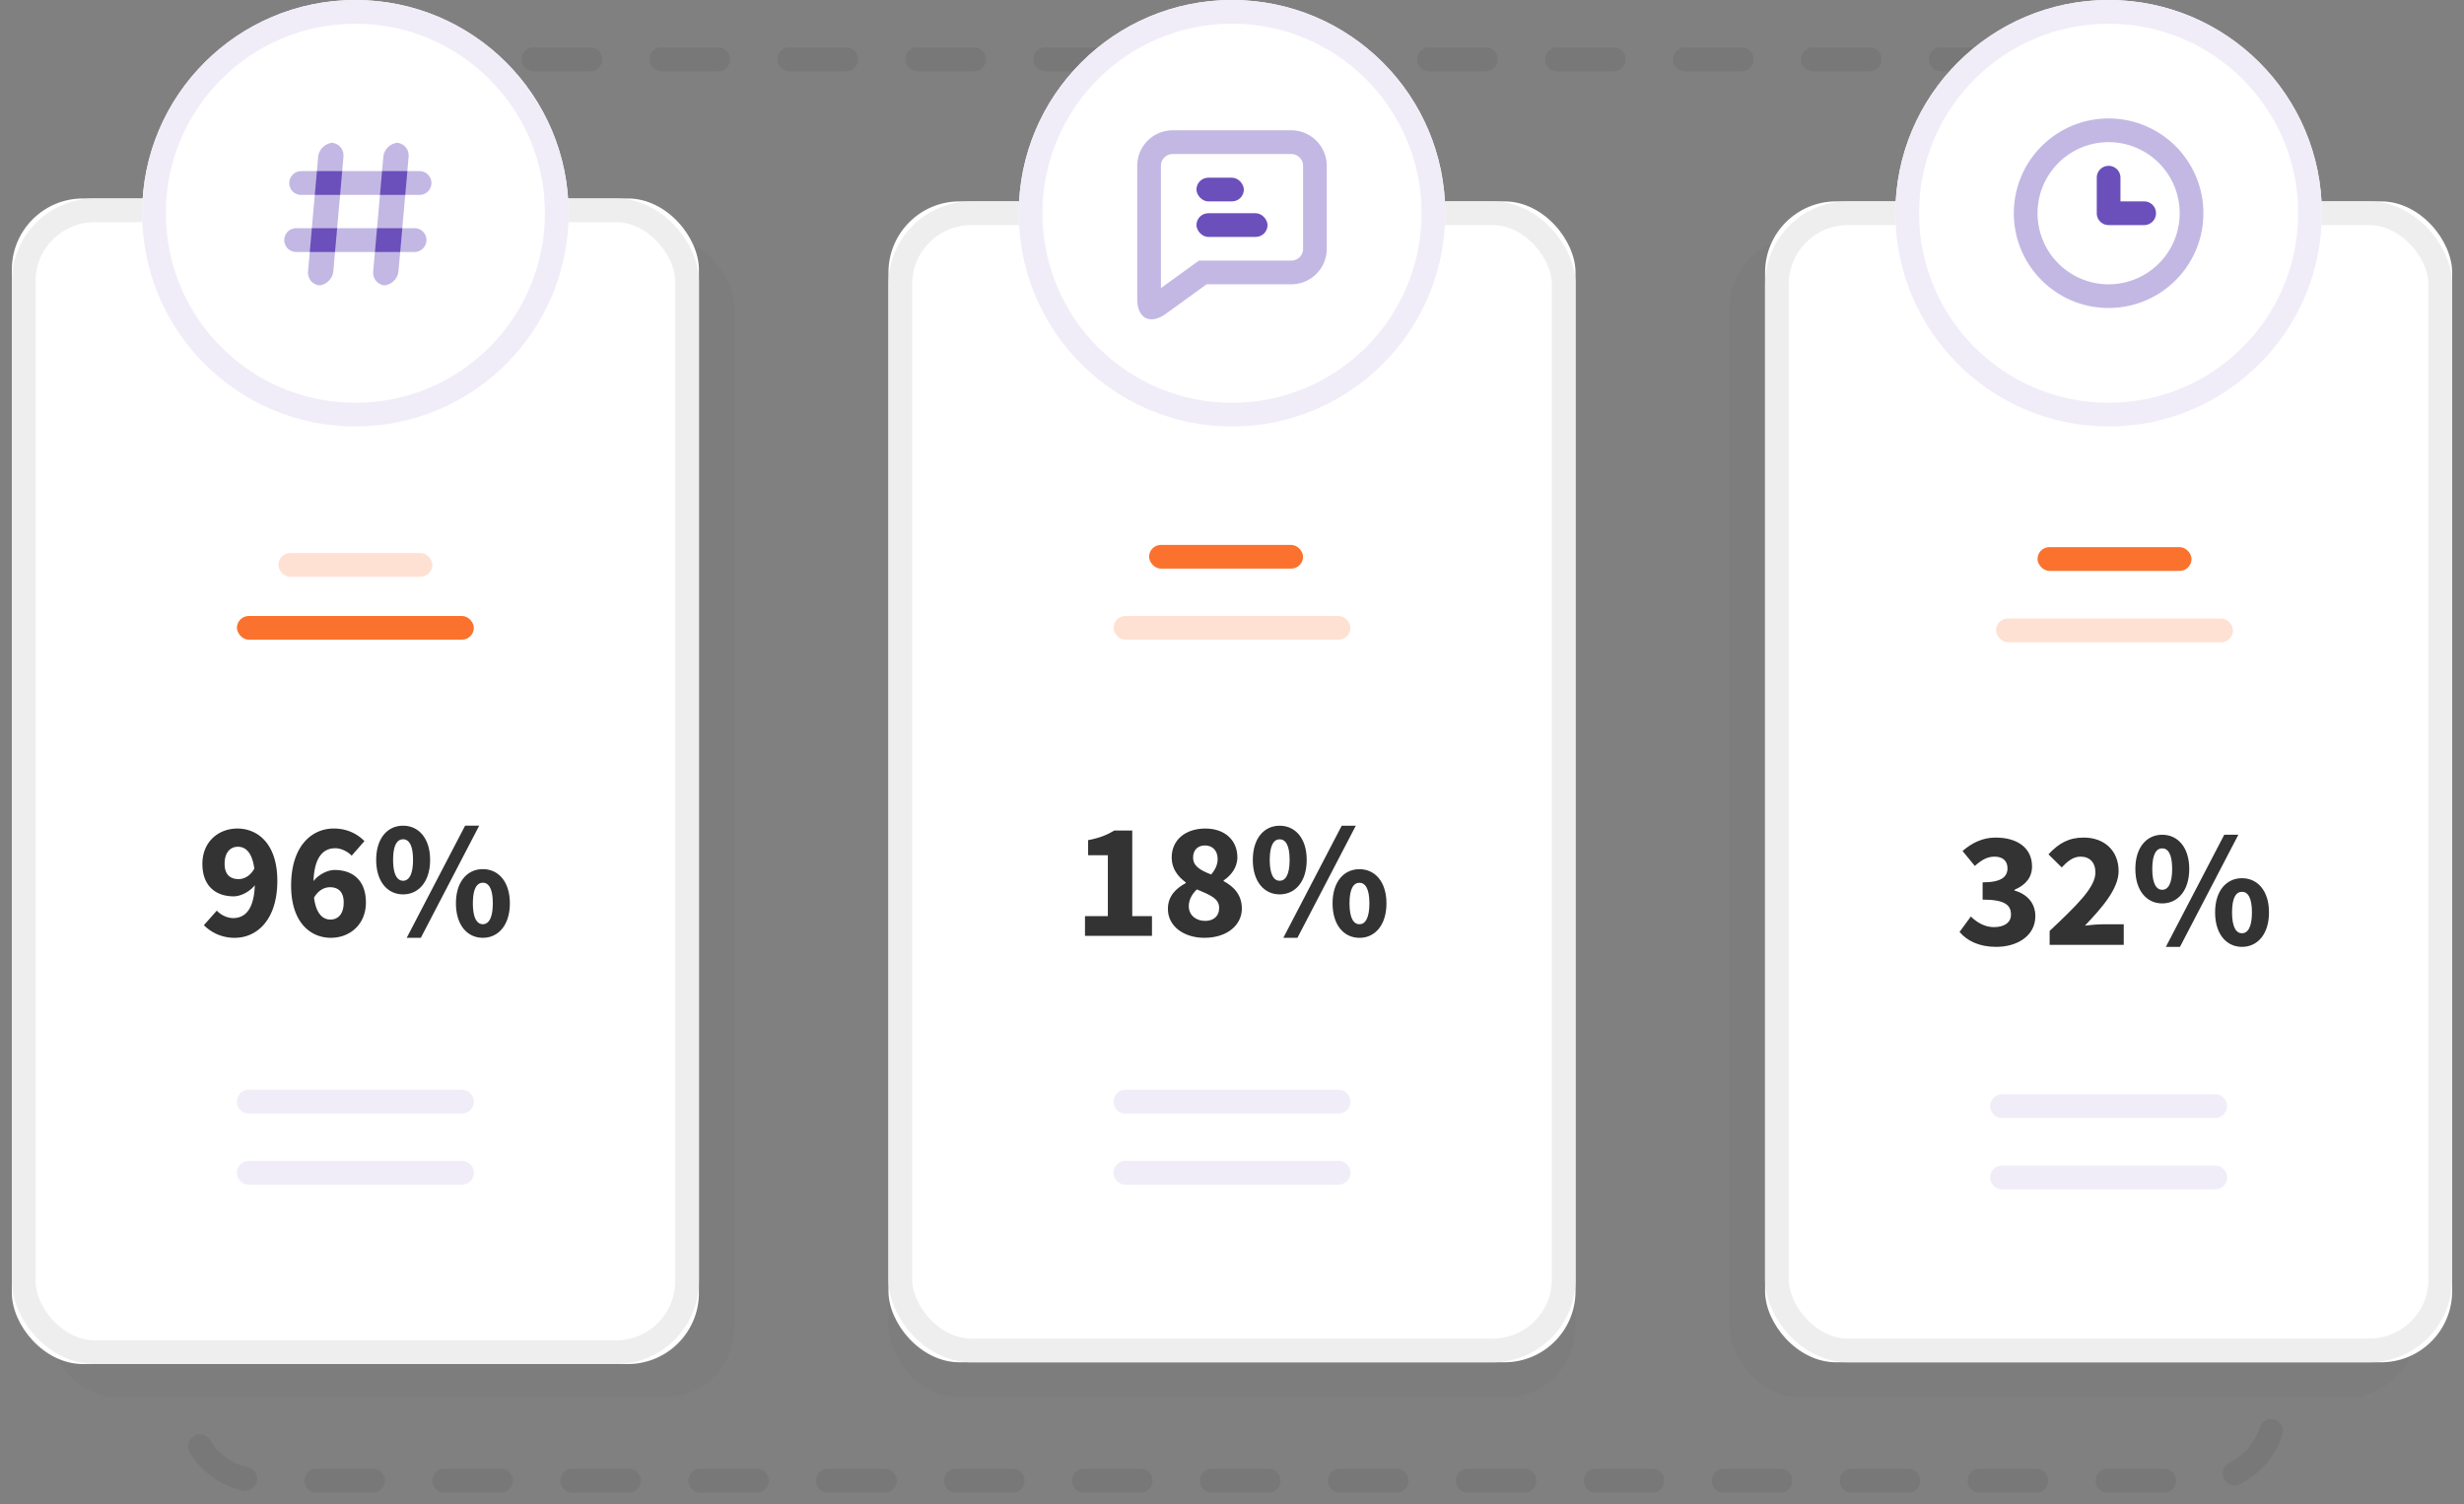 <svg xmlns="http://www.w3.org/2000/svg" width="208" height="127" viewBox="0 0 208 127" xmlns:xlink="http://www.w3.org/1999/xlink"><rect x="0" y="0" width="208" height="127" fill="#808080" stroke="none"/><defs><rect id="a" width="58" height="98" y="17" rx="6"/><rect id="b" width="58" height="98" x="3.5" y="17" rx="6"/><rect id="c" width="58" height="98.394" rx="6"/></defs><g fill="none" fill-rule="evenodd" transform="translate(1)"><path fill="#000" fill-opacity=".06" fill-rule="nonzero" d="M16 11.06c0-1.39.56-2.69 1.534-3.635.398-.386.41-1.025.027-1.426a.993.993 0 00-1.413-.028A7.075 7.075 0 0014 11.062c0 .556.448 1.007 1 1.007s1-.452 1-1.01zm6.432-5.043h4.8c.552 0 1-.452 1-1.01 0-.556-.448-1.007-1-1.007h-4.8c-.552 0-1 .45-1 1.008 0 .557.448 1.01 1 1.01zm10.8 0h4.8c.552 0 1-.452 1-1.01 0-.556-.448-1.007-1-1.007h-4.8c-.552 0-1 .45-1 1.008 0 .557.448 1.01 1 1.01zm10.8 0h4.8c.552 0 1-.452 1-1.01 0-.556-.448-1.007-1-1.007h-4.8c-.552 0-1 .45-1 1.008 0 .557.448 1.01 1 1.01zm10.8 0h4.8c.552 0 1-.452 1-1.01 0-.556-.448-1.007-1-1.007h-4.8c-.552 0-1 .45-1 1.008 0 .557.448 1.01 1 1.01zm10.8 0h4.8c.552 0 1-.452 1-1.01 0-.556-.448-1.007-1-1.007h-4.8c-.552 0-1 .45-1 1.008 0 .557.448 1.01 1 1.01zm10.8 0h4.8c.552 0 1-.452 1-1.01 0-.556-.448-1.007-1-1.007h-4.8c-.552 0-1 .45-1 1.008 0 .557.448 1.01 1 1.01zm10.8 0h4.8c.552 0 1-.452 1-1.01 0-.556-.448-1.007-1-1.007h-4.8c-.552 0-1 .45-1 1.008 0 .557.448 1.01 1 1.01zm10.8 0h4.8c.552 0 1-.452 1-1.01 0-.556-.448-1.007-1-1.007h-4.8c-.552 0-1 .45-1 1.008 0 .557.448 1.01 1 1.01zm10.8 0h4.8c.552 0 1-.452 1-1.01 0-.556-.448-1.007-1-1.007h-4.8c-.552 0-1 .45-1 1.008 0 .557.448 1.01 1 1.01zm10.8 0h4.8c.552 0 1-.452 1-1.01 0-.556-.448-1.007-1-1.007h-4.8c-.552 0-1 .45-1 1.008 0 .557.448 1.01 1 1.01zm10.8 0h4.8c.552 0 1-.452 1-1.01 0-.556-.448-1.007-1-1.007h-4.8c-.552 0-1 .45-1 1.008 0 .557.448 1.01 1 1.01zm10.8 0h4.8c.552 0 1-.452 1-1.01 0-.556-.448-1.007-1-1.007h-4.8c-.552 0-1 .45-1 1.008 0 .557.448 1.01 1 1.01zm10.8 0h4.8c.552 0 1-.452 1-1.01 0-.556-.448-1.007-1-1.007h-4.8c-.552 0-1 .45-1 1.008 0 .557.448 1.01 1 1.01zm10.8 0h4.8c.552 0 1-.452 1-1.01 0-.556-.448-1.007-1-1.007h-4.8c-.552 0-1 .45-1 1.008 0 .557.448 1.01 1 1.01zm10.8 0h4.8c.552 0 1-.452 1-1.01 0-.556-.448-1.007-1-1.007h-4.8c-.552 0-1 .45-1 1.008 0 .557.448 1.01 1 1.01zm10.8 0H185a4.95 4.95 0 013.254 1.215.995.995 0 001.41-.108c.36-.423.312-1.06-.107-1.422A6.944 6.944 0 00185 4h-.568c-.552 0-1 .45-1 1.008 0 .557.448 1.01 1 1.01zM190 11.932v4.84c0 .557.448 1.008 1 1.008s1-.45 1-1.008v-4.84c0-.556-.448-1.008-1-1.008s-1 .452-1 1.008zm0 10.89v4.84c0 .556.448 1.008 1 1.008s1-.452 1-1.01v-4.838c0-.557-.448-1.01-1-1.01s-1 .453-1 1.01zm0 10.89v4.84c0 .555.448 1.007 1 1.007s1-.453 1-1.01v-4.84c0-.556-.448-1.007-1-1.007s-1 .45-1 1.008zm0 10.888v4.84c0 .557.448 1.008 1 1.008s1-.45 1-1.008V44.6c0-.557-.448-1.008-1-1.008s-1 .45-1 1.008zm0 10.89v4.84c0 .556.448 1.007 1 1.007s1-.45 1-1.008v-4.84c0-.557-.448-1.01-1-1.01s-1 .453-1 1.01zm0 10.89v4.838c0 .557.448 1.01 1 1.01s1-.453 1-1.01v-4.84c0-.556-.448-1.008-1-1.008s-1 .452-1 1.01zm0 10.888v4.84c0 .556.448 1.008 1 1.008s1-.452 1-1.008v-4.84c0-.557-.448-1.008-1-1.008s-1 .45-1 1.008zm0 10.89v4.84c0 .556.448 1.007 1 1.007s1-.45 1-1.008v-4.84c0-.557-.448-1.008-1-1.008s-1 .45-1 1.007zm0 10.888v4.84c0 .557.448 1.008 1 1.008s1-.45 1-1.008v-4.84c0-.556-.448-1.008-1-1.008s-1 .452-1 1.008zm-.24 21.446a5.06 5.06 0 01-2.572 2.985 1.01 1.01 0 00-.46 1.348c.24.5.84.708 1.336.464a7.06 7.06 0 003.598-4.178c.17-.53-.12-1.098-.644-1.27a1 1 0 00-1.26.65zm-8.063 3.49h-4.8c-.552 0-1 .453-1 1.01 0 .557.448 1.008 1 1.008h4.8c.553 0 1-.45 1-1.008 0-.557-.447-1.01-1-1.01zm-10.8 0h-4.8c-.552 0-1 .453-1 1.01 0 .557.448 1.008 1 1.008h4.8c.553 0 1-.45 1-1.008 0-.557-.447-1.01-1-1.01zm-10.8 0h-4.8c-.552 0-1 .453-1 1.01 0 .557.448 1.008 1 1.008h4.8c.553 0 1-.45 1-1.008 0-.557-.447-1.01-1-1.01zm-10.8 0h-4.8c-.552 0-1 .453-1 1.01 0 .557.448 1.008 1 1.008h4.8c.553 0 1-.45 1-1.008 0-.557-.447-1.01-1-1.01zm-10.8 0h-4.8c-.552 0-1 .453-1 1.01 0 .557.448 1.008 1 1.008h4.8c.553 0 1-.45 1-1.008 0-.557-.447-1.01-1-1.01zm-10.8 0h-4.8c-.552 0-1 .453-1 1.01 0 .557.448 1.008 1 1.008h4.8c.553 0 1-.45 1-1.008 0-.557-.447-1.01-1-1.01zm-10.8 0h-4.8c-.552 0-1 .453-1 1.01 0 .557.448 1.008 1 1.008h4.8c.553 0 1-.45 1-1.008 0-.557-.447-1.01-1-1.01zm-10.8 0h-4.8c-.552 0-1 .453-1 1.01 0 .557.448 1.008 1 1.008h4.8c.553 0 1-.45 1-1.008 0-.557-.447-1.01-1-1.01zm-10.8 0h-4.8c-.552 0-1 .453-1 1.01 0 .557.448 1.008 1 1.008h4.8c.553 0 1-.45 1-1.008 0-.557-.447-1.01-1-1.01zm-10.8 0h-4.8c-.552 0-1 .453-1 1.01 0 .557.448 1.008 1 1.008h4.8c.553 0 1-.45 1-1.008 0-.557-.447-1.01-1-1.01zm-10.8 0h-4.8c-.552 0-1 .453-1 1.01 0 .557.448 1.008 1 1.008h4.8c.553 0 1-.45 1-1.008 0-.557-.447-1.01-1-1.01zm-10.8 0h-4.8c-.552 0-1 .453-1 1.01 0 .557.448 1.008 1 1.008h4.8c.553 0 1-.45 1-1.008 0-.557-.447-1.01-1-1.01zm-10.8 0h-4.8c-.552 0-1 .453-1 1.01 0 .557.448 1.008 1 1.008h4.8c.553 0 1-.45 1-1.008 0-.557-.447-1.01-1-1.01zm-10.8 0h-4.8c-.552 0-1 .453-1 1.01 0 .557.448 1.008 1 1.008h4.8c.553 0 1-.45 1-1.008 0-.557-.447-1.01-1-1.01zm-10.8 0h-4.8c-.552 0-1 .453-1 1.01 0 .557.448 1.008 1 1.008h4.8c.553 0 1-.45 1-1.008 0-.557-.447-1.01-1-1.01zm-10.577-.116a5.009 5.009 0 01-3.19-2.3.994.994 0 00-1.373-.333c-.472.29-.62.91-.332 1.386.99 1.632 2.6 2.8 4.465 3.215a1 1 0 001.192-.768 1.005 1.005 0 00-.762-1.2zM16 105.292v-4.84c0-.556-.448-1.008-1-1.008s-1 .452-1 1.01v4.838c0 .557.448 1.01 1 1.01s1-.453 1-1.01zm0-10.89v-4.84c0-.555-.448-1.007-1-1.007s-1 .452-1 1.008v4.84c0 .557.448 1.008 1 1.008s1-.45 1-1.007zm0-10.888v-4.84c0-.557-.448-1.008-1-1.008s-1 .45-1 1.008v4.84c0 .557.448 1.008 1 1.008s1-.45 1-1.008zm0-10.89v-4.84c0-.556-.448-1.007-1-1.007s-1 .45-1 1.008v4.84c0 .556.448 1.008 1 1.008s1-.452 1-1.008zm0-10.89v-4.838c0-.557-.448-1.01-1-1.01s-1 .453-1 1.01v4.84c0 .556.448 1.008 1 1.008s1-.452 1-1.01zm0-11.888v-4.84c0-.556-.448-1.008-1-1.008s-1 .452-1 1.008v4.84c0 .557.448 1.008 1 1.008s1-.45 1-1.008zm0-9.89v-4.84c0-.556-.448-1.007-1-1.007s-1 .45-1 1.007v4.84c0 .557.448 1.008 1 1.008s1-.45 1-1.008zm0-10.888v-4.84c0-.557-.448-1.008-1-1.008s-1 .45-1 1.008v4.84c0 .556.448 1.008 1 1.008s1-.452 1-1.008zm0-10.89v-4.84c0-.556-.448-1.008-1-1.008s-1 .452-1 1.01v4.838c0 .557.448 1.01 1 1.01s1-.453 1-1.01z"/><g transform="translate(74)"><rect width="58" height="98" y="20" fill="#000" fill-opacity=".02" rx="6"/><use fill="#FFF" xlink:href="#a"/><rect width="56" height="96" x="1" y="18" stroke="#EEE" stroke-width="2" rx="6"/><g transform="translate(16 45.185)"><path fill="#333" d="M.59 33.815h5.655V32.15H4.58v-7.225H3.066c-.63.378-1.246.63-2.212.812v1.274H2.52v5.14H.59v1.665zm10.093.168c-1.778 0-3.094-.994-3.094-2.436 0-1.078.67-1.736 1.51-2.184v-.056c-.685-.518-1.19-1.162-1.19-2.1 0-1.512 1.19-2.45 2.843-2.45 1.624 0 2.702.966 2.702 2.436 0 .854-.546 1.54-1.162 1.946v.055c.854.462 1.54 1.148 1.54 2.324 0 1.4-1.26 2.463-3.15 2.463zm.56-5.348c.35-.406.546-.84.546-1.302 0-.686-.407-1.148-1.08-1.148-.545 0-.993.336-.993 1.022 0 .728.616 1.078 1.526 1.428zm-.518 3.92c.686 0 1.19-.364 1.19-1.106 0-.785-.756-1.08-1.876-1.555-.393.364-.687.868-.687 1.414 0 .783.63 1.245 1.372 1.245zm6.3-2.24c-1.316 0-2.268-1.078-2.268-2.912 0-1.82.952-2.884 2.268-2.884 1.316 0 2.282 1.063 2.282 2.883 0 1.834-.966 2.912-2.282 2.912zm0-1.148c.462 0 .84-.462.84-1.764s-.378-1.736-.84-1.736c-.462 0-.84.434-.84 1.736s.378 1.764.84 1.764zm.308 4.816l4.928-9.464h1.19l-4.927 9.463h-1.19zm6.426 0c-1.317 0-2.27-1.078-2.27-2.912 0-1.82.953-2.883 2.27-2.883 1.315 0 2.28 1.064 2.28 2.884 0 1.835-.965 2.913-2.28 2.913zm0-1.148c.46 0 .84-.462.84-1.764 0-1.3-.38-1.735-.84-1.735-.463 0-.84.434-.84 1.736 0 1.303.377 1.765.84 1.765z"/><rect width="13" height="2" x="6" y=".815" fill="#FB722E" rx="1"/><path fill="#F0EDF8" d="M3 47.815c0-.552.455-1 .992-1h18.016c.548 0 .992.444.992 1 0 .553-.455 1-.992 1H3.992a.994.994 0 01-.992-1zm0 6c0-.552.455-1 .992-1h18.016c.548 0 .992.444.992 1 0 .553-.455 1-.992 1H3.992a.994.994 0 01-.992-1z"/><rect width="20" height="2" x="3" y="6.815" fill="#FEE1D3" rx="1"/></g><g transform="translate(10.81)"><circle cx="18.19" cy="18" r="18" fill="#FFF"/><path fill="#F0EDF8" fill-rule="nonzero" d="M18.19 34c8.837 0 16-7.163 16-16s-7.163-16-16-16-16 7.163-16 16 7.163 16 16 16zm0 2c-9.94 0-18-8.06-18-18s8.06-18 18-18 18 8.06 18 18-8.06 18-18 18z"/><g transform="translate(10 11)"><path fill="#C3B8E3" fill-rule="nonzero" d="M2.19 13.32L5.397 11h7.783a.998.998 0 001.01-1V3c0-.55-.45-1-1.01-1H3.2a.998.998 0 00-1.01 1v10.32zM6.045 13l-3.422 2.476C1.28 16.45.19 15.892.19 14.23V3c0-1.657 1.337-3 3.01-3h9.98a3.004 3.004 0 013.01 3v7c0 1.657-1.337 3-3.01 3H6.045z"/><rect width="4" height="2" x="5.19" y="4" fill="#6B4FBB" rx="1"/><rect width="6" height="2" x="5.19" y="7" fill="#6B4FBB" rx="1"/></g></g></g><g transform="translate(144.5)"><rect width="58" height="98" x=".5" y="20" fill="#000" fill-opacity=".02" rx="6"/><use fill="#FFF" xlink:href="#b"/><rect width="56" height="96" x="4.5" y="18" stroke="#EEE" stroke-width="2" rx="6"/><g transform="translate(19 46.185)"><path fill="#333" d="M4.01 33.746c1.793 0 3.305-.938 3.305-2.59 0-1.148-.742-1.876-1.764-2.17v-.056c.953-.406 1.485-1.05 1.485-1.974 0-1.554-1.232-2.436-3.066-2.436-1.093 0-1.99.434-2.8 1.134l1.035 1.26c.56-.49 1.036-.784 1.666-.784.7 0 1.093.364 1.093.98 0 .714-.504 1.19-2.1 1.19v1.456c1.932 0 2.394.49 2.394 1.274 0 .672-.574 1.05-1.442 1.05-.756 0-1.414-.378-1.946-.896l-.953 1.302c.644.756 1.652 1.26 3.094 1.26zm4.51-.168h6.257v-1.736h-1.792c-.42 0-1.036.056-1.484.112 1.443-1.512 2.843-3.108 2.843-4.606 0-1.708-1.19-2.828-2.94-2.828-1.274 0-2.1.476-2.982 1.414l1.12 1.106c.45-.476.94-.91 1.583-.91.77 0 1.26.476 1.26 1.344 0 1.26-1.596 2.786-3.864 4.928v1.176zm9.505-3.5c-1.316 0-2.268-1.078-2.268-2.912 0-1.82.952-2.884 2.268-2.884 1.316 0 2.282 1.064 2.282 2.884 0 1.834-.966 2.912-2.282 2.912zm0-1.148c.462 0 .84-.462.84-1.764s-.378-1.736-.84-1.736c-.462 0-.84.434-.84 1.736s.378 1.764.84 1.764zm.308 4.816l4.928-9.464h1.19l-4.927 9.464h-1.19zm6.426 0c-1.317 0-2.27-1.078-2.27-2.912 0-1.82.953-2.884 2.27-2.884 1.315 0 2.28 1.064 2.28 2.884 0 1.834-.965 2.912-2.28 2.912zm0-1.148c.46 0 .84-.462.84-1.764s-.38-1.736-.84-1.736c-.463 0-.84.434-.84 1.736s.377 1.764.84 1.764z"/><rect width="13" height="2.008" x="7.5" fill="#FB722E" rx="1.004"/><path fill="#F0EDF8" d="M3.5 47.19c0-.556.455-1.005 1.006-1.005h17.988c.556 0 1.006.445 1.006 1.004 0 .553-.455 1.003-1.006 1.003H4.506A1.003 1.003 0 013.5 47.188zm0 6.023c0-.555.455-1.004 1.006-1.004h17.988c.556 0 1.006.444 1.006 1.003 0 .554-.455 1.004-1.006 1.004H4.506A1.003 1.003 0 013.5 53.212z"/><rect width="20" height="2.008" x="4" y="6.024" fill="#FEE1D3" rx="1.004"/></g><g transform="translate(14.413)"><circle cx="18.087" cy="18" r="18" fill="#FFF"/><path fill="#F0EDF8" fill-rule="nonzero" d="M18.087 34c8.836 0 16-7.163 16-16s-7.164-16-16-16c-8.837 0-16 7.163-16 16s7.163 16 16 16zm0 2c-9.942 0-18-8.06-18-18s8.058-18 18-18c9.94 0 18 8.06 18 18s-8.06 18-18 18z"/><path fill="#C3B8E3" fill-rule="nonzero" d="M18.087 24a6 6 0 100-12 6 6 0 000 12zm0 2c-4.42 0-8-3.582-8-8s3.58-8 8-8a8 8 0 010 16z"/><path fill="#6B4FBB" d="M19.087 17v-2c0-.556-.448-1-1-1-.557 0-1 .448-1 1v3a.997.997 0 00.998 1h3c.557 0 1-.448 1-1 0-.556-.447-1-1-1h-2z"/></g></g><rect width="58" height="98" x="3" y="20" fill="#000" fill-opacity=".02" rx="6"/><g transform="translate(0 16.754)"><use fill="#FFF" xlink:href="#c"/><rect width="56" height="96.394" x="1" y="1" stroke="#EEE" stroke-width="2" rx="6"/><g transform="translate(16 29.618)"><path fill="#333" d="M3.137 27.84c.462 0 .98-.253 1.33-.883-.182-1.4-.756-1.848-1.386-1.848-.6 0-1.12.433-1.12 1.44 0 .94.505 1.29 1.177 1.29zm-.322 4.955A3.626 3.626 0 01.21 31.73l1.093-1.23c.294.335.854.63 1.372.63.994 0 1.764-.7 1.834-2.773-.463.588-1.233.938-1.78.938-1.51 0-2.645-.868-2.645-2.744 0-1.847 1.344-2.98 2.954-2.98 1.72 0 3.373 1.287 3.373 4.41 0 3.317-1.736 4.815-3.598 4.815zm8.12 0c-1.722 0-3.36-1.288-3.36-4.41 0-3.318 1.722-4.816 3.598-4.816 1.176 0 2.03.49 2.59 1.063l-1.078 1.232c-.308-.336-.868-.63-1.386-.63-.98 0-1.765.7-1.835 2.772.462-.588 1.232-.938 1.778-.938 1.526 0 2.646.867 2.646 2.743 0 1.848-1.345 2.982-2.955 2.982zm-.042-1.54c.616 0 1.12-.434 1.12-1.442 0-.938-.49-1.288-1.162-1.288-.46 0-.98.252-1.343.882.182 1.4.77 1.848 1.386 1.848zm6.132-2.128c-1.316 0-2.268-1.078-2.268-2.912 0-1.82.952-2.884 2.268-2.884 1.316 0 2.282 1.065 2.282 2.885 0 1.834-.966 2.912-2.282 2.912zm0-1.148c.462 0 .84-.463.84-1.765 0-1.302-.378-1.736-.84-1.736-.462 0-.84.433-.84 1.735s.378 1.764.84 1.764zm.308 4.815l4.928-9.464h1.19l-4.927 9.465h-1.19zm6.426 0c-1.317 0-2.27-1.078-2.27-2.912 0-1.82.953-2.884 2.27-2.884 1.315 0 2.28 1.063 2.28 2.883 0 1.834-.965 2.912-2.28 2.912zm0-1.148c.46 0 .84-.462.84-1.764s-.38-1.736-.84-1.736c-.463 0-.84.434-.84 1.736s.377 1.764.84 1.764z"/><rect width="13" height="2.008" x="6.5" y=".314" fill="#FEE1D3" rx="1.004"/><path fill="#F0EDF8" d="M3 46.627c0-.552.455-1 .992-1h18.016c.548 0 .992.444.992 1 0 .553-.455 1-.992 1H3.992a.994.994 0 01-.992-1zm0 6c0-.552.455-1 .992-1h18.016c.548 0 .992.444.992 1 0 .553-.455 1-.992 1H3.992a.994.994 0 01-.992-1z"/><rect width="20" height="2" x="3" y="5.627" fill="#FB722E" rx="1"/></g></g><g transform="translate(10.41)"><circle cx="18.589" cy="18" r="18" fill="#FFF"/><path fill="#F0EDF8" fill-rule="nonzero" d="M18.59 34c8.836 0 16-7.163 16-16s-7.164-16-16-16c-8.837 0-16 7.163-16 16s7.163 16 16 16zm0 2c-9.942 0-18-8.06-18-18s8.058-18 18-18c9.94 0 18 8.06 18 18s-8.06 18-18 18z"/><path fill="#C3B8E3" d="M17.05 19.262h3.367l.248-2.808H17.3l-.25 2.808zm-.177 2.008l-.144 1.627c-.06.662-.646 1.2-1.3 1.2h.25c-.658 0-1.144-.534-1.085-1.2l.144-1.627H13.59a1.001 1.001 0 01-1.003-1.004c0-.555.455-1.004 1.002-1.004h1.325l.248-2.808h-1.15a1 1 0 01-1.004-1.004 1.01 1.01 0 011.004-1.004h1.33l.106-1.2c.058-.66.644-1.198 1.298-1.198h-.25c.66 0 1.145.533 1.086 1.2l-.106 1.198h3.365l.107-1.2c.058-.66.644-1.198 1.298-1.198h-.25c.66 0 1.145.533 1.086 1.2l-.106 1.198h1.03c.554 0 1.003.446 1.003 1.004 0 .555-.455 1.004-1 1.004H22.8l-.25 2.808h1.037a1 1 0 011.002 1.004c0 .554-.456 1.004-1.003 1.004h-1.214l-.144 1.627c-.06.662-.646 1.2-1.3 1.2h.25c-.658 0-1.144-.534-1.085-1.2l.144-1.627H16.87z"/><path fill="#6B4FBB" d="M17.05 19.262l-.177 2.008H14.74l.177-2.008h2.134zm-1.707-4.816h2.135l-.178 2.008h-2.135l.178-2.008zm5.5 0h2.135l-.178 2.008h-2.135l.178-2.008zm1.708 4.816l-.177 2.008H20.24l.177-2.008h2.134z"/></g></g></svg>